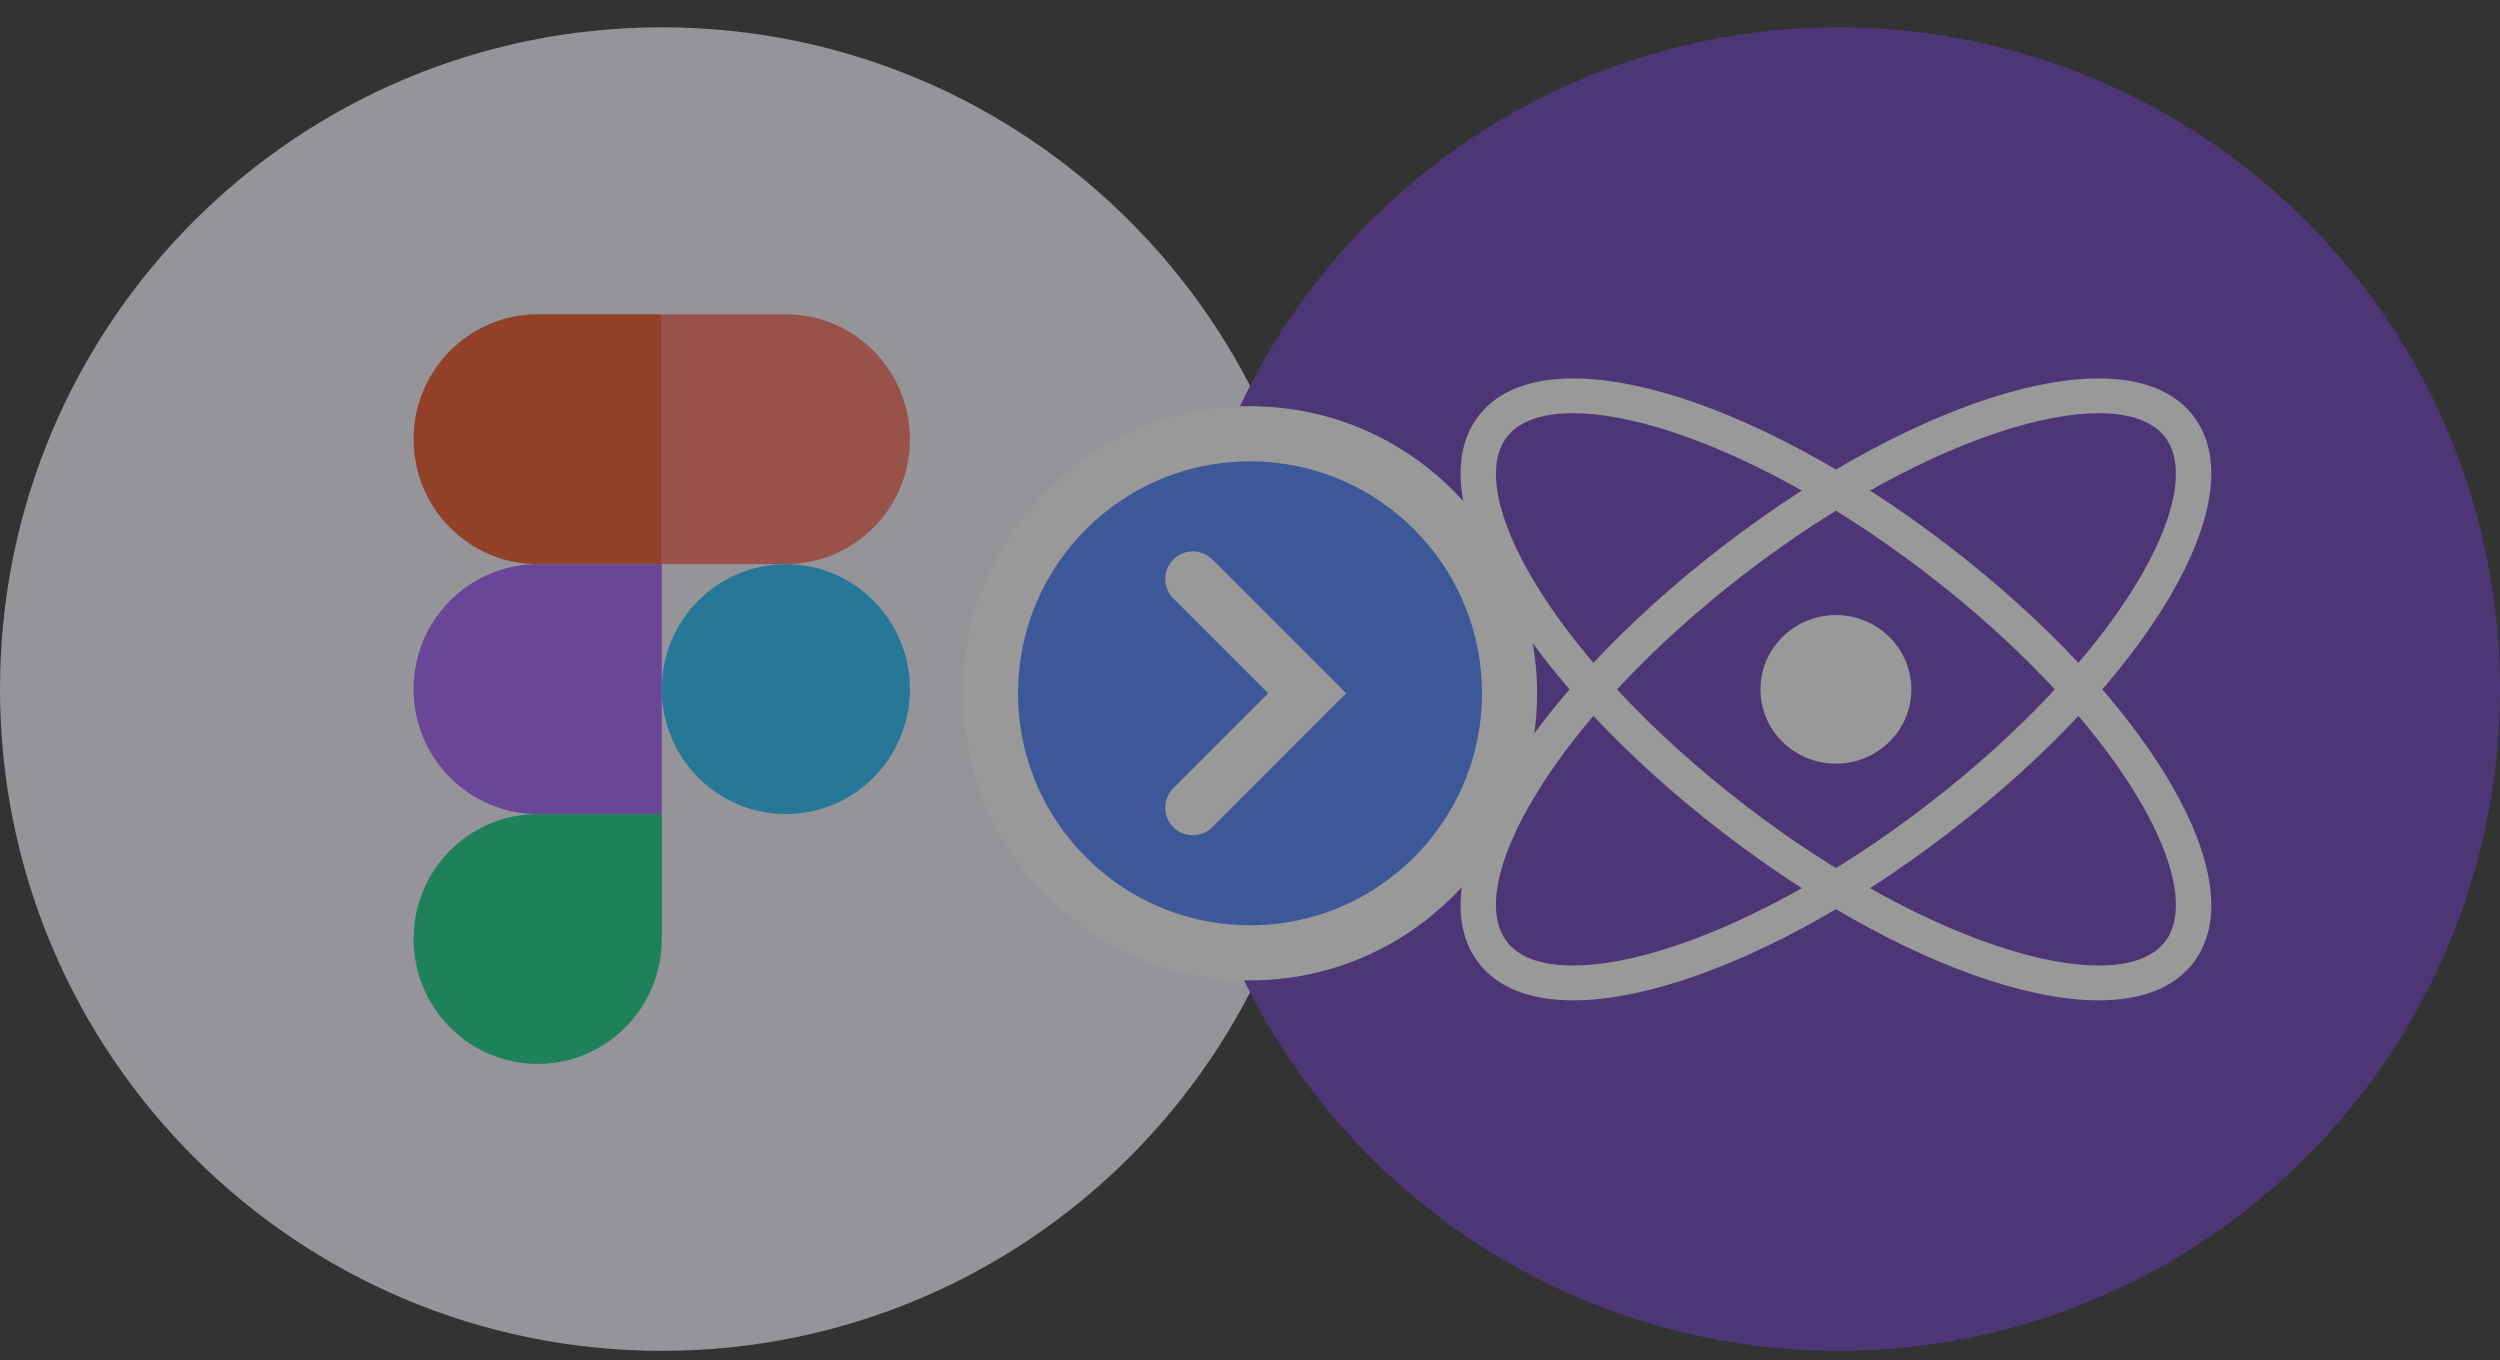 <svg width="68" height="37" viewBox="0 0 68 37" fill="none" xmlns="http://www.w3.org/2000/svg">
<rect x="0" y="0" width="68" height="37" fill="#333333" stroke="none"/>
<g opacity="0.5">
<g clip-path="url(#clip0_1449_10209)">
<path d="M36 18.743C36 8.802 27.941 0.743 18 0.743C8.059 0.743 0 8.802 0 18.743C0 28.684 8.059 36.743 18 36.743C27.941 36.743 36 28.684 36 18.743Z" fill="#F5F5FF"/>
<g clip-path="url(#clip1_1449_10209)">
<path d="M14.625 28.938C16.488 28.938 18 27.416 18 25.54V22.142H14.625C12.762 22.142 11.25 23.664 11.25 25.54C11.25 27.416 12.762 28.938 14.625 28.938Z" fill="#0ACF83"/>
<path d="M11.25 18.744C11.25 16.868 12.762 15.346 14.625 15.346H18V22.142H14.625C12.762 22.142 11.25 20.62 11.25 18.744Z" fill="#A259FF"/>
<path d="M11.25 11.947C11.25 10.071 12.762 8.549 14.625 8.549H18V15.345H14.625C12.762 15.345 11.25 13.823 11.25 11.947Z" fill="#F24E1E"/>
<path d="M18 8.549H21.375C23.238 8.549 24.75 10.071 24.75 11.947C24.75 13.823 23.238 15.345 21.375 15.345H18V8.549Z" fill="#FF7262"/>
<path d="M24.75 18.744C24.75 20.62 23.238 22.142 21.375 22.142C19.512 22.142 18 20.62 18 18.744C18 16.868 19.512 15.346 21.375 15.346C23.238 15.346 24.75 16.868 24.75 18.744Z" fill="#1ABCFE"/>
</g>
</g>
<g clip-path="url(#clip2_1449_10209)">
<ellipse cx="50" cy="18.743" rx="18" ry="18" fill="#673AB8"/>
<path d="M40.237 26.215C42.017 28.46 47.677 26.749 53.021 22.638C58.364 18.527 61.418 13.532 59.638 11.287C57.856 9.043 52.197 10.753 46.853 14.864C41.51 18.976 38.456 23.97 40.237 26.215ZM40.998 25.629C40.407 24.885 40.665 23.424 41.79 21.584C42.975 19.646 44.986 17.508 47.448 15.614C49.909 13.72 52.503 12.315 54.699 11.651C56.784 11.021 58.286 11.128 58.877 11.873C59.467 12.617 59.209 14.079 58.084 15.919C56.899 17.856 54.888 19.995 52.426 21.889C49.965 23.783 47.371 25.187 45.175 25.851C43.09 26.481 41.588 26.374 40.998 25.63V25.629Z" fill="white"/>
<path d="M59.638 26.215C61.419 23.97 58.364 18.976 53.021 14.864C47.677 10.753 42.017 9.043 40.237 11.287C38.456 13.532 41.51 18.527 46.854 22.638C52.197 26.749 57.856 28.46 59.638 26.215ZM58.877 25.629C58.286 26.374 56.784 26.481 54.699 25.851C52.503 25.187 49.91 23.783 47.448 21.889C44.986 19.995 42.975 17.856 41.79 15.919C40.665 14.079 40.407 12.617 40.997 11.873C41.588 11.128 43.09 11.021 45.175 11.651C47.371 12.315 49.965 13.72 52.426 15.614C54.888 17.508 56.899 19.646 58.084 21.584C59.209 23.423 59.467 24.885 58.877 25.63V25.629Z" fill="white"/>
<path d="M49.937 20.771C51.07 20.771 51.989 19.867 51.989 18.751C51.989 17.635 51.07 16.73 49.937 16.73C48.804 16.73 47.885 17.635 47.885 18.751C47.885 19.867 48.804 20.771 49.937 20.771Z" fill="white"/>
</g>
<circle cx="34" cy="18.858" r="7.059" fill="#457EFF" stroke="white" stroke-width="1.5"/>
<path d="M32.445 15.748L35.555 18.858L32.445 21.969" stroke="white" stroke-width="1.5" stroke-linecap="round"/>
</g>
<defs>
<clipPath id="clip0_1449_10209">
<rect width="36" height="36" fill="white" transform="translate(0 0.743)"/>
</clipPath>
<clipPath id="clip1_1449_10209">
<rect width="13.5" height="20.389" fill="white" transform="translate(11.25 8.549)"/>
</clipPath>
<clipPath id="clip2_1449_10209">
<rect width="36" height="36" fill="white" transform="translate(32 0.743)"/>
</clipPath>
</defs>
</svg>
